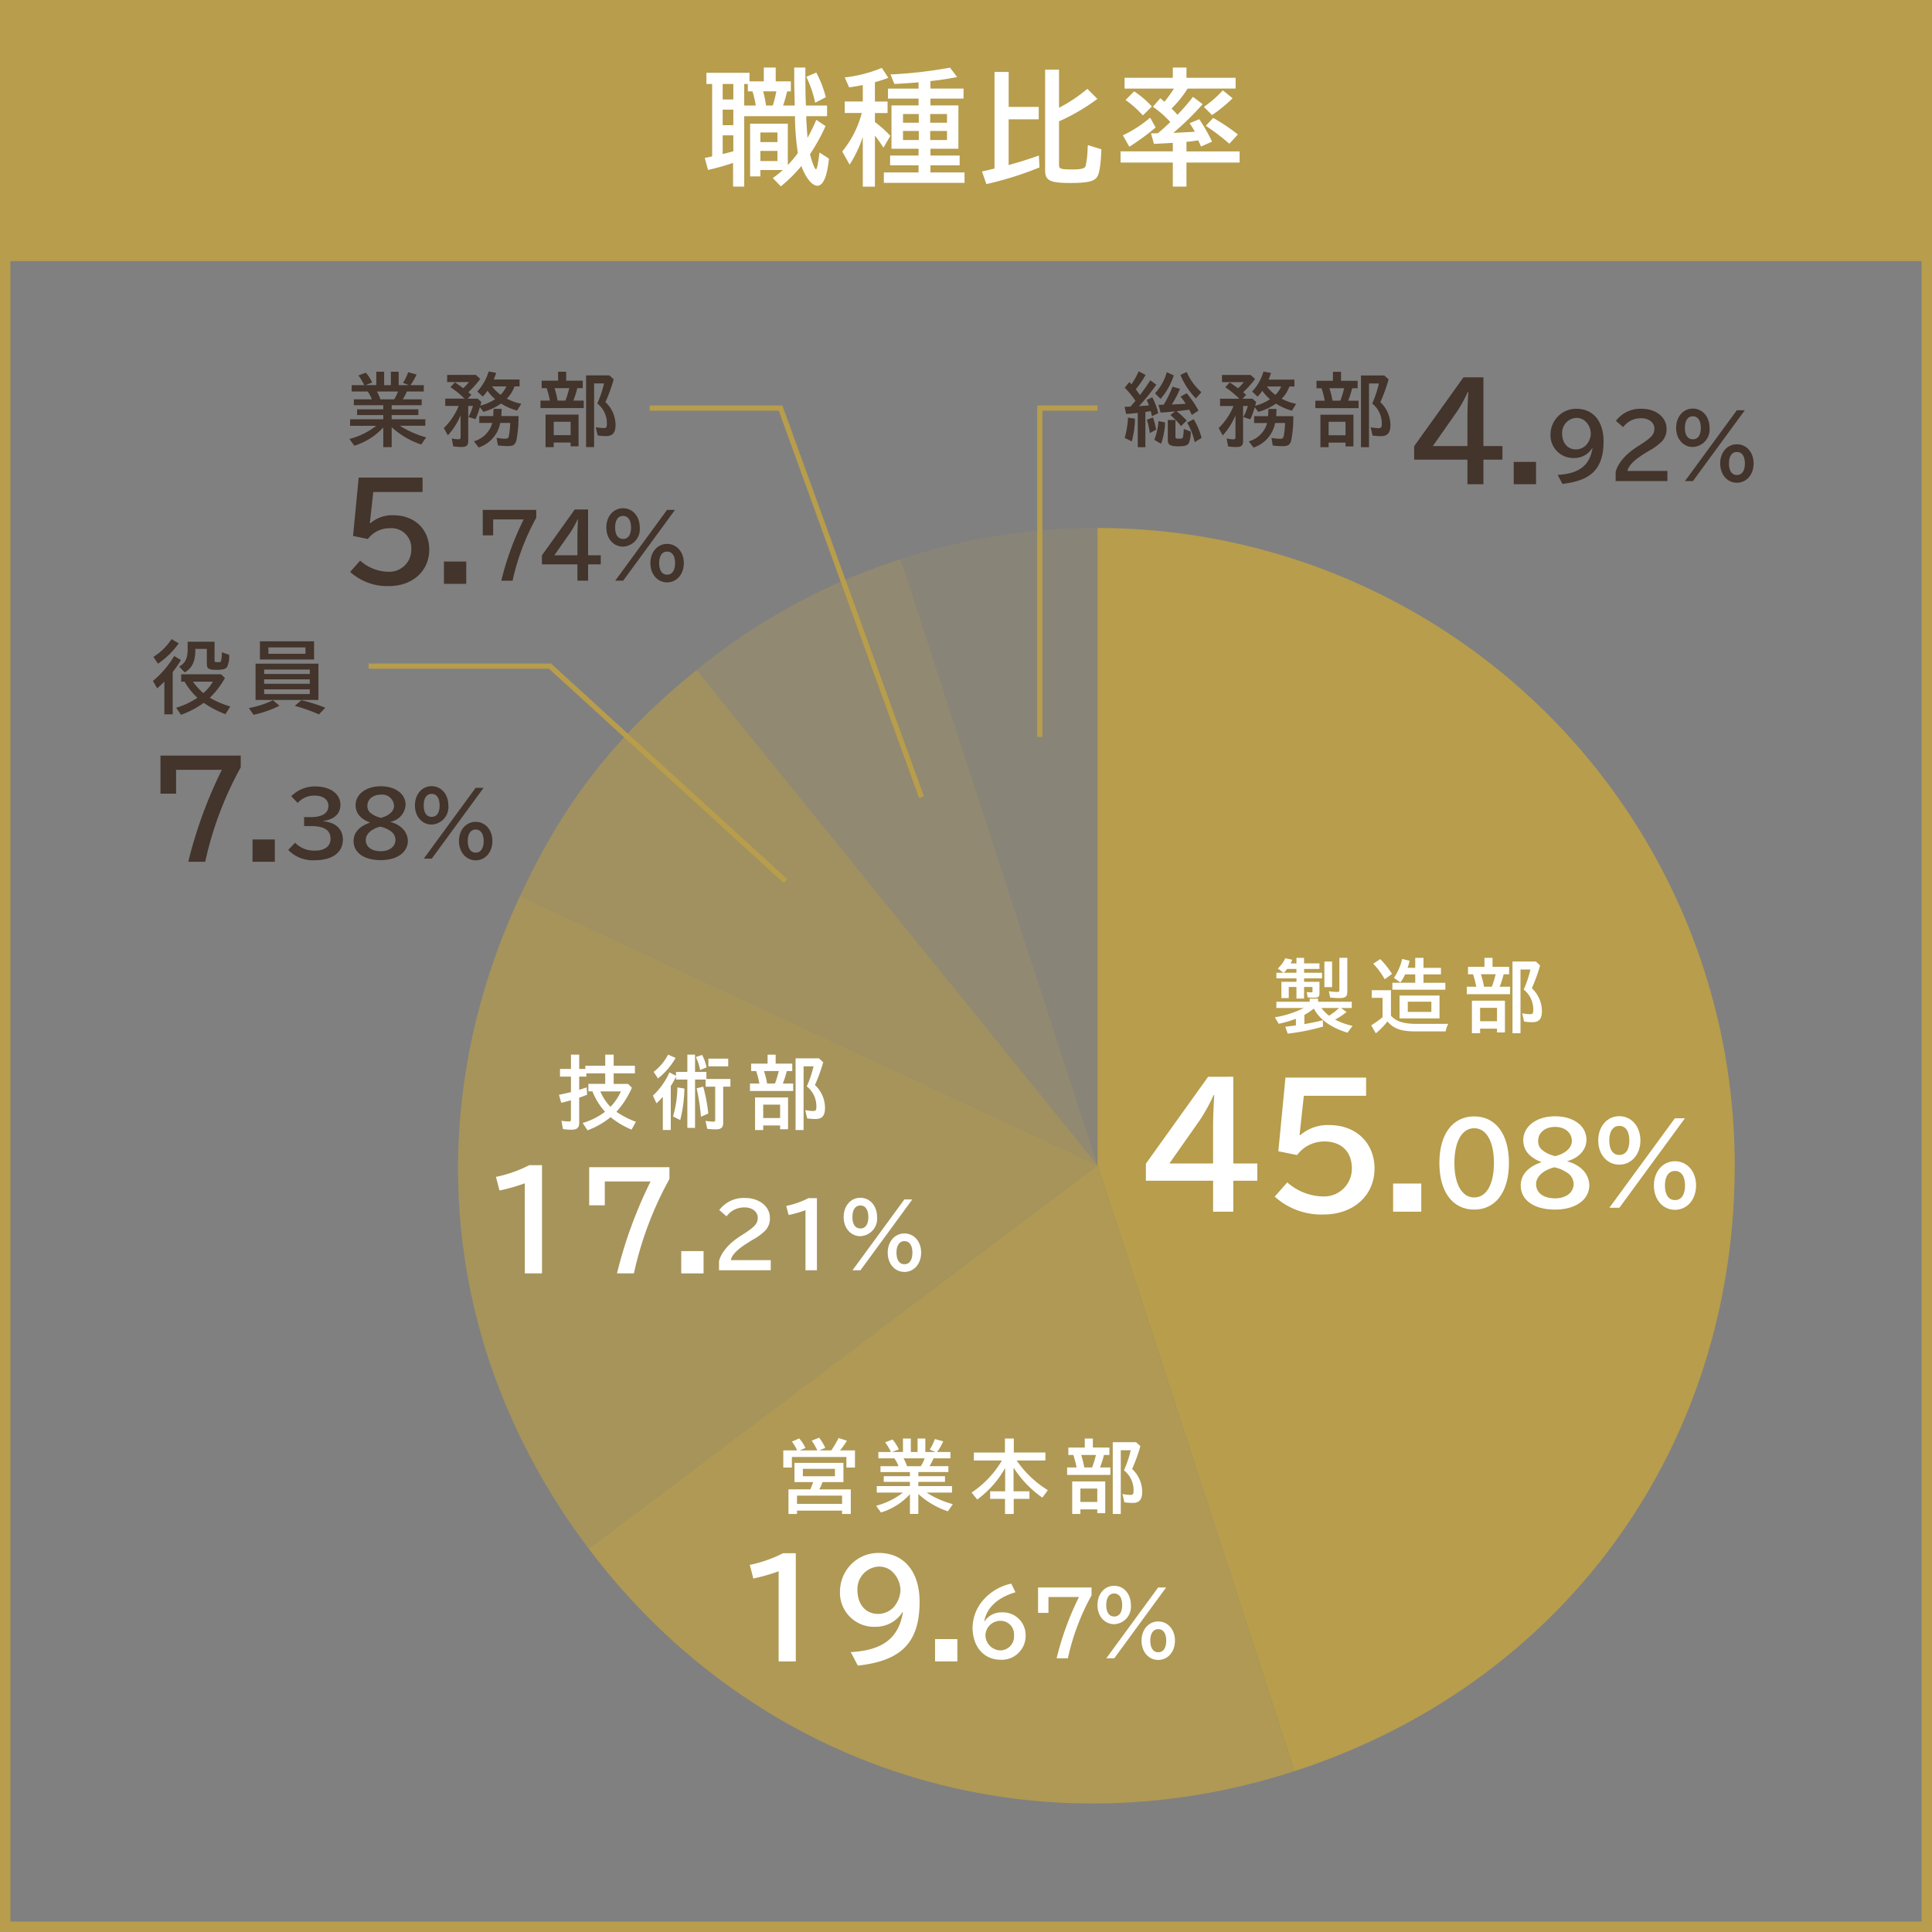 <svg xmlns="http://www.w3.org/2000/svg" xmlns:xlink="http://www.w3.org/1999/xlink" width="370" height="370" viewBox="0 0 370 370"><rect x="0" y="0" width="370" height="370" fill="#808080" stroke="none"/><defs><clipPath id="a"><rect width="370" height="370" fill="none"/></clipPath><clipPath id="c"><rect width="37.709" height="122.029" transform="translate(172.483 101.119)" fill="none"/></clipPath><clipPath id="d"><rect width="76.795" height="116.056" transform="translate(133.397 107.092)" fill="none"/></clipPath><clipPath id="e"><rect width="110.595" height="94.834" transform="translate(99.597 128.314)" fill="none"/></clipPath><clipPath id="f"><rect width="122.474" height="125.01" transform="translate(87.718 171.576)" fill="none"/></clipPath><clipPath id="g"><rect width="135.165" height="122.254" transform="translate(112.736 223.148)" fill="none"/></clipPath></defs><g clip-path="url(#a)"><rect width="367.814" height="50" transform="translate(0.6)" fill="#b79d4c"/><path d="M2,2H368V368H2ZM0,370H370V0H0Z" fill="#b79d4c"/><g clip-path="url(#a)"><path d="M142.529,35.737h-2.137V31.2a43.983,43.983,0,0,1-4.8,1.344l-.625-2.3.529-.1c.311-.072.455-.1.888-.192V16.079h-1.1V13.943h8.257v1.632h2.736V12.934h2.28v2.641h2.9V17.5h-.72l-.024.168-.025.072a23.988,23.988,0,0,1-.72,2.472H152.2l-.048-2.232c-.048-1.176-.048-2.208-.048-4.368v-.673h2.136V13.8c0,2.712.024,4.2.048,5.016.024.5.024.624.048,1.392h4.056v2.04H154.41v.409c0,.383.168,2.856.24,3.744a36,36,0,0,0,1.68-3.456l1.776,1.2a36.577,36.577,0,0,1-2.976,5.377c.288,1.272.912,2.9,1.129,2.9.191,0,.383-.936.695-3.216l1.8,1.176c-.361,3.481-1.105,5.185-2.233,5.185-1.008,0-2.256-1.56-3.048-3.769a27.44,27.44,0,0,1-3.936,3.889L148,34.1a21.705,21.705,0,0,0,1.92-1.536h-4.3v1.224h-1.968v-10.1h7.225v7.921l.047-.048.073-.072a23.428,23.428,0,0,0,1.8-2.184,48.656,48.656,0,0,1-.551-7.057h-9.721ZM138.4,19.055h2.041V16.079H138.4Zm0,4.92h2.041V21H138.4Zm0,1.945V29.5c.961-.24,1.273-.312,2.041-.528V25.92Zm6.337-5.713a19.4,19.4,0,0,0-.552-2.472l-.072-.24h-.888V16.079h-.7v4.128Zm.888,7.009h3.265V25.368h-3.265Zm0,3.624h3.265V28.9h-3.265ZM148,20.207a23.523,23.523,0,0,0,.672-2.712h-2.521a20.007,20.007,0,0,1,.552,2.712Zm8.112-.528a20.713,20.713,0,0,0-1.7-4.968l1.92-.816a21.493,21.493,0,0,1,1.824,4.728Z" fill="#fff"/><path d="M165.232,26.231a23.279,23.279,0,0,1-2.52,5.3l-1.416-2.52a19.412,19.412,0,0,0,3.745-7.369h-3.265V19.439h3.456V16.294c-.912.168-1.824.336-2.616.433l-.84-1.9a26.334,26.334,0,0,0,7.1-1.825l1.248,1.9a26.828,26.828,0,0,1-2.568.841v3.7h2.425v2.208H167.56v1.728a21.308,21.308,0,0,1,2.953,2.641l-1.32,2.255a28.019,28.019,0,0,0-1.633-2.3v9.769h-2.328Zm10.682-7.344h-5.857v-1.92h5.857v-1.2l-.313.024c-1.368.12-2.448.191-4.32.288l-.744-1.825a85.119,85.119,0,0,0,11.4-1.3l1.368,1.8a51.689,51.689,0,0,1-5.112.768v1.441h6.336v1.92h-6.336v1.3h5.351v8.305h-5.351v1.3h5.592v1.872h-5.592v1.368h6.528v1.992H169.264V33.024h6.65V31.656h-5.45V29.784h5.45v-1.3h-5.185V20.183h5.185ZM172.937,23.5h3.024V21.839h-3.024Zm0,3.313h3.024V25.079h-3.024Zm5.208-3.313h3.217V21.839h-3.217Zm0,3.313h3.217V25.079h-3.217Z" fill="#fff"/><path d="M198.929,20.471v2.376h-5.76v8.761c2.087-.576,3.839-1.128,5.784-1.824l.12,2.28A63.475,63.475,0,0,1,188.9,35.256l-.84-2.424c1.032-.216,1.152-.24,1.777-.408l.624-.144V13.774h2.712v6.7Zm3.888.168a29.641,29.641,0,0,0,5.425-3.625l1.92,1.92a37.9,37.9,0,0,1-7.345,4.3v8.377c0,.72.36.84,2.521.84,1.7,0,2.375-.168,2.568-.648a17.066,17.066,0,0,0,.384-3.361l.048-.648,2.592.792c-.12,3-.36,4.585-.816,5.281-.576.888-1.872,1.176-5.208,1.176-3.793,0-4.753-.48-4.753-2.376V13.342h2.664Z" fill="#fff"/><path d="M227.441,16.966a21.213,21.213,0,0,1-3.072,3.817c.48.48.793.816,1.128,1.2a42.163,42.163,0,0,0,2.976-3.433l1.849,1.393a52.887,52.887,0,0,1-5.617,5.5c2.136-.1,2.568-.12,4.128-.216-.263-.48-.528-.912-1.007-1.632l1.847-.768a33.206,33.206,0,0,1,2.448,4.3l-2.112.936c-.143-.336-.191-.432-.311-.7-.1-.192-.168-.36-.216-.48-1.032.144-1.465.216-2.065.264h-.192v1.848H237.4v2.137H227.225v4.608h-2.616V31.128H214.6V28.991h10.009V27.359c-1.656.1-2.136.12-3.624.192l-.552-2.016c.456,0,.888,0,1.319-.024.744-.6,1.681-1.464,2.377-2.136a19.336,19.336,0,0,0-3.337-2.929l1.416-1.631c.385.312.553.456.793.671a24.756,24.756,0,0,0,1.824-2.52h-9.456V14.9h9.24V12.934h2.616V14.9h9.409v2.064Zm-12.408,8.953a23.408,23.408,0,0,0,5.232-3.384l1.056,1.872a45.193,45.193,0,0,1-5.04,3.7Zm3.839-3.816a19.959,19.959,0,0,0-3.312-2.952l1.633-1.657A17.46,17.46,0,0,1,220.6,20.4Zm11.69-1.633a21.875,21.875,0,0,0,3.624-3.168l1.872,1.513a27.829,27.829,0,0,1-3.937,3.216Zm4.872,7.057a43.6,43.6,0,0,0-4.513-3.432l1.416-1.512a36.614,36.614,0,0,1,4.729,3.168Z" fill="#fff"/><g opacity="0.15"><g clip-path="url(#c)"><path d="M210.192,223.148,172.483,107.092a118.341,118.341,0,0,1,37.709-5.972Z" fill="#b79d4c"/></g></g><g opacity="0.3"><g clip-path="url(#d)"><path d="M210.192,223.148,133.4,128.315a118.265,118.265,0,0,1,39.086-21.223Z" fill="#b79d4c"/></g></g><g opacity="0.6"><g clip-path="url(#e)"><path d="M210.192,223.148,99.6,171.577c8.4-18.019,18.35-30.751,33.8-43.262Z" fill="#b79d4c"/></g></g><g opacity="0.7"><g clip-path="url(#f)"><path d="M210.192,223.148l-97.456,73.438C84.832,259.556,80,213.6,99.6,171.577Z" fill="#b79d4c"/></g></g><g opacity="0.85"><g clip-path="url(#g)"><path d="M210.192,223.148,247.9,339.2c-50.38,16.369-103.286-.312-135.165-42.618Z" fill="#b79d4c"/></g></g><path d="M210.192,223.148V101.12A122.028,122.028,0,0,1,332.22,223.148c0,54.118-32.85,99.333-84.319,116.056Z" fill="#b79d4c"/><path d="M257.875,193.818a13.326,13.326,0,0,1-2.189,1.444,12.788,12.788,0,0,0,3.344,1.2l-.973,1.308c-3.131-.943-5.41-2.584-6.443-4.621a12.064,12.064,0,0,1-1.809,1.216v1.763c1.869-.334,2.37-.456,3.526-.745l.046,1.216a39.629,39.629,0,0,1-6.763,1.353l-.472-1.322c.943-.107,1.292-.152,2.036-.259V195.11a22.714,22.714,0,0,1-3.282.957l-.76-1.246a19.018,19.018,0,0,0,5.547-1.778H244.44v-1.2h6.383v-.592h1.611v.592h6.444v1.2h-2.037Zm-9.59-9.316v-1.064h1.459V184.5h2.948v1.064h-2.948v.729h3.434v1.079h-3.434v.654h2.948v2.188c0,.7-.182.851-1.094.851a7.262,7.262,0,0,1-1.17-.061l-.182-1.018a7.353,7.353,0,0,0,.866.061c.213,0,.243-.03.243-.258v-.775h-1.611v2.218h-1.459v-2.218h-1.474v2.128H245.4v-3.116h2.888v-.654H244.44v-1.079h1.353l-1.079-.82a5.865,5.865,0,0,0,1.428-1.961l1.353.289a7.389,7.389,0,0,1-.334.7Zm-1.793,1.064a5.924,5.924,0,0,1-.623.729h2.416v-.729Zm6.581,7.477a7.393,7.393,0,0,0,1.459,1.474,12.65,12.65,0,0,0,1.914-1.474Zm2.036-4h-1.475v-4.894h1.475Zm2.918-5.608v6.383c0,1.049-.319,1.323-1.535,1.323a15.376,15.376,0,0,1-1.748-.107l-.258-1.2a11.673,11.673,0,0,0,1.626.137c.319,0,.395-.076.395-.41v-6.125Z" fill="#fff"/><path d="M266.384,194.5c.912,1.064,2.295,1.535,4.575,1.581h6.4a4.672,4.672,0,0,0-.5,1.443H270.9c-2.644-.03-4.042-.547-5.182-1.9l-.046.046-.06.076a13.51,13.51,0,0,1-2.128,2.143l-.882-1.52a21.052,21.052,0,0,0,2.174-1.565V191.1h-2.067v-1.459h3.677Zm-1.2-6.96a13.992,13.992,0,0,0-2.2-2.979l1.353-.882a16.017,16.017,0,0,1,2.25,2.842Zm5.851-2.189v-1.915h1.581v1.915h3.343v1.261h-3.343v1.6H276.8v1.322H266.658V188.21h4.377v-1.6h-1.946a6.538,6.538,0,0,1-.911,1.535l-1.231-.866a10.505,10.505,0,0,0,1.581-3.632l1.428.349a12.733,12.733,0,0,1-.38,1.353Zm4.651,9.681h-7.66v-4.377h7.66Zm-6.079-1.246h4.514v-1.945h-4.514Z" fill="#fff"/><path d="M289.014,185.155v1.429h-1.049a17.814,17.814,0,0,1-.759,2.386H289.2V190.4h-8.283V188.97h1.808a17.5,17.5,0,0,0-.623-2.386h-.958v-1.429h3.147v-1.717h1.549v1.717Zm-.8,12.569h-1.52v-.729h-3.237v.881h-1.566v-6.231h6.323Zm-4.757-2.143h3.237v-2.568h-3.237Zm.152-9a16.668,16.668,0,0,1,.593,2.386h1.5a17.98,17.98,0,0,0,.638-2.006l.107-.38Zm11.337-1.687a32.335,32.335,0,0,1-1.58,4.362,6.044,6.044,0,0,1,1.93,4.362c0,1.489-.547,2.143-1.809,2.143a10.652,10.652,0,0,1-1.61-.122l-.366-1.58a9.255,9.255,0,0,0,1.49.167c.532,0,.638-.137.638-.821a4.8,4.8,0,0,0-1.839-3.891l.137-.3a20.469,20.469,0,0,0,1.155-3.541h-1.9v12.2h-1.534V184.137h4.468Z" fill="#fff"/><path d="M152.652,277.768a7.337,7.337,0,0,0-1-1.687l1.4-.608a7.623,7.623,0,0,1,1.2,1.824l-1.1.471h3.374a12.1,12.1,0,0,0-1.079-1.87l1.428-.562a9.141,9.141,0,0,1,1.171,1.946l-1.14.486H159.2a21.382,21.382,0,0,0,1.4-2.371l1.6.517a14.829,14.829,0,0,1-1.216,1.717l-.106.137h2.857v3.283h-1.642v-2.022h-10.44v2.022h-1.642v-3.283Zm8.875,6.064h-4a11.993,11.993,0,0,1-.623,1.4h6.034v4.711h-1.672V289.3h-8.633v.638H151V285.23h4.194c.151-.334.394-.973.531-1.4H152.15v-3.678h9.377Zm-8.891,4.179h8.633V286.43h-8.633Zm1.125-5.288h6.14v-1.429h-6.14Z" fill="#fff"/><path d="M175.872,282.708h5.107V283.8h-5.107v.8h6.445v1.247h-4.864a18.106,18.106,0,0,0,5.031,2.219l-.957,1.367a15.771,15.771,0,0,1-5.655-3.313v3.815h-1.61v-3.769a12.5,12.5,0,0,1-5.548,3.495l-.927-1.292a14.1,14.1,0,0,0,5.137-2.522h-5.015v-1.247h6.353v-.8h-5.016v-1.094h5.016v-.79h-5.639v-1.125h3.465a8.135,8.135,0,0,0-.8-1.505h-3.07v-1.216h2.416a.623.623,0,0,1-.06-.106,11.269,11.269,0,0,0-1.064-1.748l1.429-.531a8.52,8.52,0,0,1,1.2,1.884l-1.276.5h2.066V275.5h1.505v2.568h1.292V275.5h1.489v2.568h1.96l-1.124-.44a9.811,9.811,0,0,0,.987-2.037l1.6.441a10.8,10.8,0,0,1-1.17,2.036h2.554v1.216h-3.237a9,9,0,0,1-.79,1.505h3.631v1.125h-5.745Zm.472-1.915a8.21,8.21,0,0,0,.744-1.505h-4.057a8.122,8.122,0,0,1,.684,1.505Z" fill="#fff"/><path d="M194.7,279.7a19.832,19.832,0,0,0,5.973,5.684l-1.048,1.428a20.319,20.319,0,0,1-5.518-5.744v4.528h3.04v1.459h-3.009v2.888H192.47v-2.888h-2.843v-1.459H192.5v-4.453a19.032,19.032,0,0,1-5.35,6.034l-1.079-1.337a18.8,18.8,0,0,0,5.806-6.14H186.5v-1.52h5.957V275.5h1.7v2.675h6.049v1.52Z" fill="#fff"/><path d="M212.468,277.22v1.429h-1.049a17.815,17.815,0,0,1-.759,2.386h1.991v1.428h-8.283v-1.428h1.808a17.5,17.5,0,0,0-.623-2.386H204.6V277.22h3.146V275.5h1.549v1.717Zm-.805,12.569h-1.52v-.729h-3.237v.881H205.34V283.71h6.323Zm-4.757-2.143h3.237v-2.568h-3.237Zm.152-9a16.668,16.668,0,0,1,.593,2.386h1.5a17.988,17.988,0,0,0,.638-2.006l.107-.38Zm11.337-1.687a32.335,32.335,0,0,1-1.58,4.362,6.044,6.044,0,0,1,1.93,4.362c0,1.489-.547,2.143-1.809,2.143a10.655,10.655,0,0,1-1.61-.122l-.366-1.58a9.256,9.256,0,0,0,1.49.167c.532,0,.638-.137.638-.821a4.8,4.8,0,0,0-1.839-3.891l.137-.3a20.468,20.468,0,0,0,1.155-3.541h-1.9v12.2h-1.535V276.2h4.469Z" fill="#fff"/><path d="M121.013,208.314a16.867,16.867,0,0,1-2.964,4.605,16.978,16.978,0,0,0,3.739,1.915l-.836,1.5a15.884,15.884,0,0,1-4.012-2.386,15.687,15.687,0,0,1-4.422,2.523l-.928-1.413a13.2,13.2,0,0,0,4.286-2.143,12.766,12.766,0,0,1-2.417-3.906h-.774v-1.429h3.221v-2.021h-3.617v.623h-1.367v2.523c.44-.121.744-.228,1.428-.456l.092,1.4c-.654.258-.958.38-1.52.563V215c0,.972-.395,1.352-1.459,1.352a9.89,9.89,0,0,1-1.657-.136l-.288-1.581a8.336,8.336,0,0,0,1.413.137c.319,0,.41-.091.41-.395v-3.663c-.577.167-.987.274-1.855.486l-.44-1.535c.7-.136,1.688-.364,2.3-.516v-2.964h-2.1v-1.474h2.1v-2.736h1.581v2.736h1.17V204.1h3.814v-2.128h1.612V204.1h4.072v1.459h-4.072v2.021h2.75Zm-6.049.7a9.957,9.957,0,0,0,1.945,2.963,10.352,10.352,0,0,0,2.006-2.963Z" fill="#fff"/><path d="M135.131,208.117v-1.368H133.11V216h-1.475v-9.255h-2.173v-.562c-.03.075-.076.151-.122.243a14.63,14.63,0,0,1-.881,1.58v8.4h-1.52v-6.353a15.476,15.476,0,0,1-1.216,1.246l-.683-1.474a13.54,13.54,0,0,0,3.161-4.453l1.261.653v-.744h2.173v-3.313h1.475v3.313h2.173v1.353h4.6v1.474H138.5v6.945c0,.881-.41,1.231-1.413,1.231-.425,0-1.124-.046-1.641-.091l-.334-1.535a9.794,9.794,0,0,0,1.489.152c.3,0,.365-.061.365-.365v-6.337Zm-9.955-2.843a9.776,9.776,0,0,0,2.767-3.3l1.443.623a13.442,13.442,0,0,1-3.374,3.936Zm3.724,8.541a22.072,22.072,0,0,0,.836-5.562l1.337.213a27.194,27.194,0,0,1-.8,6.034Zm5.183-8.9a10.089,10.089,0,0,0-.822-2.477l1.2-.411a8.5,8.5,0,0,1,.851,2.4Zm.151,8.951a37.956,37.956,0,0,0-.82-5.441l1.261-.318a32.084,32.084,0,0,1,.973,5.151Zm5.228-9.65h-3.8v-1.475h3.8Z" fill="#fff"/><path d="M151.727,203.694v1.429h-1.049a17.813,17.813,0,0,1-.759,2.386h1.991v1.428h-8.283v-1.428h1.808a17.5,17.5,0,0,0-.623-2.386h-.958v-1.429H147v-1.717h1.549v1.717Zm-.805,12.569H149.4v-.729h-3.237v.881H144.6v-6.231h6.323Zm-4.757-2.143H149.4v-2.568h-3.237Zm.152-9a16.67,16.67,0,0,1,.593,2.386h1.5a17.989,17.989,0,0,0,.638-2.006l.107-.38Zm11.337-1.687a32.335,32.335,0,0,1-1.58,4.362A6.044,6.044,0,0,1,158,212.16c0,1.489-.547,2.142-1.809,2.142a10.657,10.657,0,0,1-1.61-.121l-.366-1.581a9.162,9.162,0,0,0,1.49.168c.532,0,.638-.137.638-.821a4.8,4.8,0,0,0-1.839-3.891l.137-.3a20.5,20.5,0,0,0,1.155-3.541h-1.9v12.2h-1.534V202.676h4.468Z" fill="#fff"/><path d="M33.077,136.8h-1.6v-6.277a18.941,18.941,0,0,1-1.382,1.307l-.806-1.429a18.356,18.356,0,0,0,4.073-4.772l1.292.775a21.606,21.606,0,0,1-1.581,2.295Zm-3.692-11a11.228,11.228,0,0,0,3.464-3.4l1.383.806a15.7,15.7,0,0,1-3.981,3.9Zm13.692,4.043a15.648,15.648,0,0,1-2.9,3.784A18.478,18.478,0,0,0,44.1,135.3l-.927,1.474a19.591,19.591,0,0,1-4.164-2.173,17.159,17.159,0,0,1-4.347,2.295l-.928-1.353a14.9,14.9,0,0,0,4.074-1.915,13.087,13.087,0,0,1-2.462-3.085H34.7v-1.413h7.63Zm-1.99-3.435c0,.365.06.411.593.411.5,0,.592-.031.653-.258a6.068,6.068,0,0,0,.151-1.642l1.4.486a4.726,4.726,0,0,1-.41,2.341c-.29.4-.806.532-2.022.532-1.505,0-1.839-.213-1.839-1.186v-2.826h-2.2v.167c0,2.234-.593,3.48-2.037,4.346l-1.064-1.124c1.17-.639,1.626-1.566,1.626-3.329v-1.429h5.153Zm-4.134,4.134a12.085,12.085,0,0,0,1.99,2.2,8.737,8.737,0,0,0,1.839-2.2Z" fill="#43342c"/><path d="M47.665,135.6a17.832,17.832,0,0,0,4.606-1.5l1.246,1.063a21.764,21.764,0,0,1-4.955,1.733Zm13.314-1.55H48.942v-6.945H60.979Zm-.836-7.751H49.778v-3.48H60.143Zm-9.56,2.781h8.739v-.851H50.583Zm0,1.87h8.739V130.1H50.583Zm0,1.975h8.739v-.912H50.583Zm.821-7.72h7.1v-1.216H51.4Zm9.681,11.611a32.74,32.74,0,0,0-4.62-1.641l1.246-1.079a31.023,31.023,0,0,1,4.59,1.443Z" fill="#43342c"/><path d="M75.011,78.395h5.107v1.094H75.011v.805h6.445v1.247H76.592a18.106,18.106,0,0,0,5.031,2.219l-.957,1.367a15.771,15.771,0,0,1-5.655-3.313v3.815H73.4V81.86a12.5,12.5,0,0,1-5.548,3.5l-.927-1.292a14.1,14.1,0,0,0,5.137-2.522H67.048V80.294H73.4v-.805H68.385V78.395H73.4v-.79H67.762V76.48h3.465a8.135,8.135,0,0,0-.805-1.505h-3.07V73.759h2.416a.625.625,0,0,1-.06-.106A11.268,11.268,0,0,0,68.644,71.9l1.429-.531a8.52,8.52,0,0,1,1.2,1.884l-1.276.5h2.066V71.191h1.5v2.568H74.86V71.191h1.489v2.568h1.96l-1.124-.44a9.81,9.81,0,0,0,.987-2.037l1.6.441a10.8,10.8,0,0,1-1.17,2.036h2.554v1.216H77.915a9,9,0,0,1-.79,1.505h3.631v1.125H75.011Zm.472-1.915a8.212,8.212,0,0,0,.744-1.505H72.17a8.122,8.122,0,0,1,.684,1.505Z" fill="#43342c"/><path d="M91.987,77.695a9.9,9.9,0,0,0,2.842-1.246,8.64,8.64,0,0,1-1.475-1.626,8.94,8.94,0,0,1-.9,1.124l-1.049-.972a9.556,9.556,0,0,0,2.174-3.83l1.443.258c-.151.472-.3.882-.471,1.277h4.954V74h-.972a6.243,6.243,0,0,1-1.474,2.34,10.268,10.268,0,0,0,2.766.989l-.806,1.306a11.587,11.587,0,0,1-3.055-1.352c-.045.03-.045.046-.09.061a10.839,10.839,0,0,1-3.3,1.519l-.669-.9a16.738,16.738,0,0,1-.836,2.31l-1.353-.41a11.478,11.478,0,0,0,.867-2.128h-.913V84.4c0,.926-.3,1.2-1.336,1.2a10.422,10.422,0,0,1-1.536-.121l-.273-1.52a5.348,5.348,0,0,0,1.261.167c.335,0,.425-.106.425-.471V79.534a13.106,13.106,0,0,1-2.446,3.845L85,81.966a12.227,12.227,0,0,0,2.842-4.225H85.269v-1.4h3.694a17.979,17.979,0,0,0-2.706-2.2l.867-.912c.531.35,1.049.714,1.58,1.109a7.964,7.964,0,0,0,1.109-1.17H85.634V71.8h5.5l.836.776a20.128,20.128,0,0,1-2.279,2.537c.228.2.426.365.577.487l-.7.744h1.915l.7.624c-.076.288-.076.319-.136.5Zm3.814,3.3a6.134,6.134,0,0,1-4.133,4.7l-.9-1.185a5.048,5.048,0,0,0,3.511-3.511H91.789V79.686h2.675l.061-1.383h1.55l-.061,1.383H99.3a22.94,22.94,0,0,1-.411,4.681c-.258.821-.623,1.064-1.641,1.064a17.675,17.675,0,0,1-1.884-.122L95.1,83.85a10.613,10.613,0,0,0,1.672.168c.456,0,.608-.122.7-.608a17.86,17.86,0,0,0,.243-2.417ZM94.236,74a7.739,7.739,0,0,0,1.626,1.6A5.111,5.111,0,0,0,96.971,74Z" fill="#43342c"/><path d="M111.607,72.908v1.429h-1.049a17.814,17.814,0,0,1-.759,2.386h1.991v1.428h-8.283V76.723h1.808a17.506,17.506,0,0,0-.623-2.386h-.957V72.908h3.146V71.191h1.549v1.717ZM110.8,85.477h-1.52v-.729h-3.237v.881h-1.566V79.4H110.8Zm-4.757-2.143h3.237V80.766h-3.237Zm.152-9a16.668,16.668,0,0,1,.593,2.386h1.5a17.985,17.985,0,0,0,.638-2.006l.107-.38Zm11.337-1.687a32.333,32.333,0,0,1-1.58,4.362,6.045,6.045,0,0,1,1.93,4.362c0,1.489-.547,2.143-1.809,2.143a10.653,10.653,0,0,1-1.61-.122l-.366-1.58a9.256,9.256,0,0,0,1.49.167c.532,0,.638-.137.638-.821a4.8,4.8,0,0,0-1.839-3.891l.137-.3a20.467,20.467,0,0,0,1.155-3.541h-1.9v12.2h-1.535V71.89h4.469Z" fill="#43342c"/><path d="M216.506,77.863c.152-.167.669-.759.942-1.109a17.21,17.21,0,0,0-2.051-2.508l.882-1.079c.243.243.3.3.41.426a16.373,16.373,0,0,0,1.383-2.478l1.322.7a19.423,19.423,0,0,1-1.885,2.735c.213.259.593.79.806,1.11.532-.669,1.306-1.779,1.975-2.827l1.156.836a35.823,35.823,0,0,1-3.329,4.118c.654-.045,1-.075,1.914-.152a9.772,9.772,0,0,0-.424-1.033l1.063-.532a12.566,12.566,0,0,1,1.14,3.055l-1.186.577c-.075-.319-.151-.608-.243-.972-.318.06-.44.076-.8.121l-.228.046v6.748h-1.459V79.079c-.486.061-1.642.167-2.219.2l-.3-1.367c.334-.015.365-.015.578-.015Zm-1.109,6a16.8,16.8,0,0,0,.623-3.89l1.338.2a17.3,17.3,0,0,1-.609,4.362Zm4.711-1.5a11.54,11.54,0,0,0-.471-1.976l1.17-.441a14.756,14.756,0,0,1,.608,2.341l-1.2.654Zm.958,1.869a12.368,12.368,0,0,0,.79-3.586l1.276.258a14.3,14.3,0,0,1-.76,4.088Zm.136-8.906a9.815,9.815,0,0,0,2.249-4.042l1.338.608a12.86,12.86,0,0,1-2.523,4.5Zm4.134,3.435a14.352,14.352,0,0,1,1.93,1.793L226.172,81.6a13.772,13.772,0,0,0-2.021-2.113l.9-.714-.394.046c-.822.076-1.308.122-2.387.2l-.41-1.489c.683-.015.8-.015,1-.015a20.589,20.589,0,0,0,1.687-3.465l1.443.425a21.836,21.836,0,0,1-1.581,2.994l1.369-.061c.212-.015.289-.015.425-.015.289-.03.593-.045.882-.061a2.306,2.306,0,0,0-.137-.2c-.228-.365-.487-.7-.851-1.17l1.155-.654a19.072,19.072,0,0,1,2.279,3.328l-1.291.836c-.182-.425-.3-.668-.487-1.018-.5.076-1.337.182-1.839.228Zm-.228,1.672v3.146c0,.38.106.441.684.441.5,0,.7-.076.76-.289a10.363,10.363,0,0,0,.151-1.581l1.338.5a5.369,5.369,0,0,1-.38,2.234c-.273.44-.79.593-2.021.593-1.489,0-1.991-.289-1.991-1.156v-3.89ZM229.03,76.3a13.931,13.931,0,0,1-2.964-4.5l1.2-.562a11.049,11.049,0,0,0,2.811,3.875Zm-.229,8.374a13.566,13.566,0,0,0-1.443-3.739l1.246-.653a13.816,13.816,0,0,1,1.519,3.586Z" fill="#43342c"/><path d="M240.381,77.711a9.9,9.9,0,0,0,2.842-1.246,8.64,8.64,0,0,1-1.475-1.626,8.942,8.942,0,0,1-.9,1.124l-1.049-.972a9.556,9.556,0,0,0,2.174-3.83l1.443.258c-.151.472-.3.882-.471,1.277H247.9v1.322h-.972a6.242,6.242,0,0,1-1.474,2.34,10.268,10.268,0,0,0,2.766.989l-.806,1.306a11.587,11.587,0,0,1-3.055-1.352c-.045.03-.045.046-.09.061a10.839,10.839,0,0,1-3.3,1.519l-.669-.9a16.736,16.736,0,0,1-.836,2.31l-1.353-.41a11.477,11.477,0,0,0,.867-2.128h-.913v6.657c0,.926-.3,1.2-1.336,1.2a10.422,10.422,0,0,1-1.536-.121l-.273-1.52a5.348,5.348,0,0,0,1.261.167c.335,0,.425-.106.425-.471V79.55a13.106,13.106,0,0,1-2.446,3.845l-.775-1.413a12.227,12.227,0,0,0,2.842-4.225h-2.569v-1.4h3.694a17.978,17.978,0,0,0-2.706-2.2l.867-.912c.531.35,1.049.714,1.58,1.109a7.964,7.964,0,0,0,1.109-1.17h-4.179V71.814h5.5l.836.776a20.129,20.129,0,0,1-2.279,2.537c.228.2.426.365.577.487l-.7.744h1.915l.7.624c-.076.288-.076.319-.136.5Zm3.814,3.3a6.134,6.134,0,0,1-4.133,4.7l-.9-1.185a5.048,5.048,0,0,0,3.511-3.511h-2.493V79.7h2.675l.061-1.383h1.55l-.061,1.383h3.283a22.939,22.939,0,0,1-.411,4.681c-.258.821-.623,1.064-1.641,1.064a17.675,17.675,0,0,1-1.884-.122l-.259-1.459a10.613,10.613,0,0,0,1.672.168c.456,0,.608-.122.7-.608a17.862,17.862,0,0,0,.243-2.417Zm-1.565-6.991a7.739,7.739,0,0,0,1.626,1.6,5.111,5.111,0,0,0,1.109-1.6Z" fill="#43342c"/><path d="M260,72.924v1.429h-1.049a17.859,17.859,0,0,1-.759,2.386h1.991v1.428H251.9V76.739h1.808a17.466,17.466,0,0,0-.623-2.386h-.957V72.924h3.146V71.207h1.549v1.717Zm-.8,12.569h-1.52v-.729h-3.237v.881h-1.566V79.414H259.2Zm-4.757-2.143h3.237V80.782h-3.237Zm.152-9a16.637,16.637,0,0,1,.593,2.386h1.5a17.979,17.979,0,0,0,.638-2.006l.107-.38Zm11.337-1.688a32.3,32.3,0,0,1-1.58,4.363,6.044,6.044,0,0,1,1.93,4.362c0,1.489-.547,2.143-1.809,2.143a10.653,10.653,0,0,1-1.61-.122l-.366-1.58a9.236,9.236,0,0,0,1.49.166c.532,0,.638-.136.638-.82a4.8,4.8,0,0,0-1.839-3.891l.137-.3a20.469,20.469,0,0,0,1.155-3.541h-1.9v12.2h-1.535V71.906h4.469Z" fill="#43342c"/><path d="M236.191,206.208v16.615h4.6v3.3h-4.6v5.929h-3.869v-5.929H219.449v-3.266l11.922-16.647Zm-3.869,9.259c0-1.3.1-3.9.223-5.739h-.127a34.187,34.187,0,0,1-2.569,4.693l-5.9,8.4h8.37Z" fill="#fff"/><path d="M261.624,206.367v3.488H249.7l-.823,7.546h.127a8.037,8.037,0,0,1,5.612-1.934c5.072,0,8.623,3.424,8.623,8.308,0,5.168-4.026,8.814-9.733,8.814a13.317,13.317,0,0,1-9.386-3.424l2.41-2.727a10.571,10.571,0,0,0,6.88,2.695,5.31,5.31,0,0,0,5.485-5.39c0-3.171-2-5.137-5.263-5.137a6.505,6.505,0,0,0-5.231,2.6l-3.584-.729,1.364-14.11Z" fill="#fff"/><rect width="5.391" height="5.39" transform="translate(266.797 226.66)" fill="#fff"/><path d="M288.98,222.727c0,5.52-2.538,8.925-6.662,8.925s-6.661-3.4-6.661-8.925,2.537-8.925,6.661-8.925,6.662,3.4,6.662,8.925m-10.447,0c0,4.082,1.459,6.6,3.785,6.6,2.348,0,3.786-2.517,3.786-6.6,0-4.124-1.438-6.662-3.786-6.662-2.326,0-3.785,2.559-3.785,6.662" fill="#fff"/><path d="M295.173,222.537c-2.306-.888-3.448-2.284-3.448-4.187,0-2.665,2.559-4.568,6.091-4.568s6.006,1.84,6.006,4.483c0,1.9-1.417,3.49-3.659,4.1v.064a6.28,6.28,0,0,1,2.686,1.374,4.282,4.282,0,0,1,1.523,3.151c0,2.813-2.622,4.695-6.556,4.695-4.04,0-6.577-1.8-6.577-4.631,0-2.009,1.395-3.574,3.934-4.42Zm-.995,4.23c0,1.671,1.417,2.728,3.638,2.728,2.114,0,3.553-1.121,3.553-2.791a2.625,2.625,0,0,0-1.417-2.221,6.248,6.248,0,0,0-1.608-.761c-.19-.064-.655-.17-.676-.17-2.136.55-3.49,1.8-3.49,3.215m6.852-8.248c0-1.586-1.332-2.707-3.214-2.707s-3.236,1.1-3.236,2.644a2.094,2.094,0,0,0,.762,1.776,5.062,5.062,0,0,0,1.2.74,7.119,7.119,0,0,0,1.29.444c1.966-.486,3.193-1.607,3.193-2.9" fill="#fff"/><path d="M314.158,218.434c0,2.643-1.713,4.61-4.039,4.61s-4.04-1.946-4.04-4.61c0-2.707,1.692-4.674,4.04-4.674,2.326,0,4.039,1.967,4.039,4.674m-5.964,0c0,1.733.7,2.75,1.925,2.75s1.924-1.017,1.924-2.75c0-1.776-.719-2.812-1.924-2.812-1.227,0-1.925,1.036-1.925,2.812m14.487-4.271-12.542,17.129h-1.924l12.541-17.129Zm2.136,12.857c0,2.707-1.713,4.675-4.039,4.675-2.348,0-4.04-1.968-4.04-4.675,0-2.665,1.713-4.631,4.04-4.631s4.039,1.966,4.039,4.631m-5.964,0c0,1.776.7,2.813,1.925,2.813s1.924-1.037,1.924-2.813c0-1.734-.719-2.771-1.924-2.771s-1.925,1.037-1.925,2.771" fill="#fff"/><path d="M149.117,300.922a35.089,35.089,0,0,1-4.848,1.381l-.677-2.611a25.126,25.126,0,0,0,6.379-2.236h2.436v20.721h-3.29Z" fill="#fff"/><path d="M172.825,308.758a6.019,6.019,0,0,1-5.1,2.788,6.526,6.526,0,0,1-6.857-6.856,7.443,7.443,0,0,1,2.185-5.149,7.285,7.285,0,0,1,5.25-2.135c4.822,0,7.81,3.592,7.81,9.343,0,7.761-3.44,11.328-11.829,12.232l-1.356-2.587c6.1-.326,9.167-2.662,10-7.636Zm-8.615-4.244c0,2.763,1.583,4.571,3.994,4.571a4.127,4.127,0,0,0,3.064-1.431,5.458,5.458,0,0,0,1.18-2.964,4.99,4.99,0,0,0-1.884-3.968,3.759,3.759,0,0,0-2.31-.7,4.3,4.3,0,0,0-4.044,4.5" fill="#fff"/><rect width="4.27" height="4.27" transform="translate(179.078 313.907)" fill="#fff"/><path d="M188.572,310.479a3.824,3.824,0,0,1,3.247-1.69,4.345,4.345,0,0,1,4.6,4.352,4.572,4.572,0,0,1-4.788,4.72c-3.214,0-5.373-2.494-5.373-6.193a8.169,8.169,0,0,1,2.025-5.223,9.855,9.855,0,0,1,5.391-3.163l.8,1.657c-3.4,1-5.49,2.929-5.976,5.54Zm.15,2.645a2.943,2.943,0,0,0,2.846,2.946,2.663,2.663,0,0,0,2.628-2.862,2.582,2.582,0,0,0-2.679-2.8,2.853,2.853,0,0,0-2.795,2.712" fill="#fff"/><path d="M209.046,304.018v1.506a44.5,44.5,0,0,0-4.536,12.053h-2.159a56.65,56.65,0,0,1,4.285-11.734h-5.842v3.047H198.8v-4.872Z" fill="#fff"/><path d="M216.581,307.4a3.351,3.351,0,0,1-3.2,3.65c-1.842,0-3.2-1.541-3.2-3.65,0-2.142,1.339-3.7,3.2-3.7,1.841,0,3.2,1.557,3.2,3.7m-4.72,0c0,1.373.552,2.176,1.524,2.176s1.522-.8,1.522-2.176c0-1.406-.568-2.226-1.522-2.226-.972,0-1.524.82-1.524,2.226m11.466-3.381L213.4,317.577h-1.524l9.926-13.559Zm1.691,10.177c0,2.143-1.356,3.7-3.2,3.7-1.857,0-3.2-1.556-3.2-3.7,0-2.109,1.356-3.666,3.2-3.666s3.2,1.557,3.2,3.666m-4.72,0c0,1.406.552,2.227,1.522,2.227s1.524-.821,1.524-2.227c0-1.372-.568-2.192-1.524-2.192s-1.522.82-1.522,2.192" fill="#fff"/><path d="M100.506,226.614a35.088,35.088,0,0,1-4.848,1.381l-.677-2.611a25.127,25.127,0,0,0,6.379-2.236H103.8v20.721h-3.29Z" fill="#fff"/><path d="M128.208,223.525v2.26a66.72,66.72,0,0,0-6.807,18.084h-3.239a85.084,85.084,0,0,1,6.43-17.607h-8.766v4.572h-2.989v-7.309Z" fill="#fff"/><rect width="4.271" height="4.27" transform="translate(130.468 239.599)" fill="#fff"/><path d="M137.7,241.494c.469-1.707,1.908-3.381,4.185-4.837l.418-.268c2.276-1.457,2.812-2.059,2.812-3.164,0-1.171-1.055-1.992-2.527-1.992a4.175,4.175,0,0,0-3.449,1.707l-1.389-1.205a5.859,5.859,0,0,1,4.938-2.31c2.711,0,4.754,1.624,4.754,3.783a3.321,3.321,0,0,1-.937,2.511,10.707,10.707,0,0,1-2.411,1.741l-.3.184-.536.335c-2.009,1.239-3.1,2.344-3.3,3.348h7.649v1.941H137.7Z" fill="#fff"/><path d="M154.26,231.769a23.448,23.448,0,0,1-3.231.92l-.452-1.74a16.723,16.723,0,0,0,4.251-1.49h1.624v13.81H154.26Z" fill="#fff"/><path d="M167.971,233.091a3.35,3.35,0,0,1-3.2,3.649c-1.842,0-3.2-1.54-3.2-3.649,0-2.142,1.339-3.7,3.2-3.7,1.841,0,3.2,1.557,3.2,3.7m-4.72,0c0,1.373.552,2.176,1.524,2.176s1.522-.8,1.522-2.176c0-1.406-.568-2.226-1.522-2.226-.972,0-1.524.82-1.524,2.226m11.466-3.381-9.925,13.558h-1.524l9.926-13.558Zm1.691,10.177c0,2.143-1.356,3.7-3.2,3.7-1.857,0-3.2-1.556-3.2-3.7,0-2.109,1.356-3.666,3.2-3.666s3.2,1.557,3.2,3.666m-4.72,0c0,1.406.552,2.227,1.522,2.227s1.524-.821,1.524-2.227c0-1.373-.569-2.193-1.524-2.193s-1.522.82-1.522,2.193" fill="#fff"/><path d="M46.1,144.7v2.26A66.72,66.72,0,0,0,39.3,165.039H36.057a85.084,85.084,0,0,1,6.43-17.607H33.721V152H30.732V144.7Z" fill="#43342c"/><rect width="4.271" height="4.27" transform="translate(48.362 160.769)" fill="#43342c"/><path d="M59.53,156.488c2.176,0,3.364-.753,3.364-2.143,0-1.205-1-1.975-2.578-1.975a4.179,4.179,0,0,0-3.3,1.407l-1.239-1.289a6.336,6.336,0,0,1,4.6-1.875c2.878,0,4.82,1.423,4.82,3.532,0,1.674-1.205,2.812-3.28,3.08v.067c2.342.184,3.749,1.489,3.749,3.5,0,2.461-2.026,3.95-5.34,3.95a6.485,6.485,0,0,1-5.122-1.975l1.305-1.372a5.085,5.085,0,0,0,3.851,1.506c1.824,0,2.945-.853,2.945-2.26,0-1.673-1.205-2.443-3.816-2.443H58.241v-1.708Z" fill="#43342c"/><path d="M70.831,157.51c-1.824-.7-2.728-1.808-2.728-3.315,0-2.109,2.026-3.616,4.821-3.616s4.754,1.457,4.754,3.549a3.51,3.51,0,0,1-2.9,3.247v.051a4.945,4.945,0,0,1,2.125,1.088,3.387,3.387,0,0,1,1.207,2.494c0,2.226-2.077,3.716-5.19,3.716-3.2,0-5.206-1.423-5.206-3.666,0-1.59,1.1-2.829,3.113-3.5Zm-.786,3.347c0,1.323,1.121,2.16,2.879,2.16,1.674,0,2.813-.888,2.813-2.21a2.079,2.079,0,0,0-1.123-1.758,4.963,4.963,0,0,0-1.272-.6c-.15-.05-.519-.134-.535-.134-1.691.435-2.762,1.423-2.762,2.544m5.423-6.528a2.274,2.274,0,0,0-2.544-2.143c-1.49,0-2.561.871-2.561,2.093a1.66,1.66,0,0,0,.6,1.406,4.013,4.013,0,0,0,.954.586,5.63,5.63,0,0,0,1.021.351c1.556-.385,2.527-1.272,2.527-2.293" fill="#43342c"/><path d="M85.865,154.262a3.35,3.35,0,0,1-3.2,3.649c-1.842,0-3.2-1.54-3.2-3.649,0-2.142,1.339-3.7,3.2-3.7,1.841,0,3.2,1.557,3.2,3.7m-4.72,0c0,1.373.552,2.176,1.524,2.176s1.522-.8,1.522-2.176c0-1.406-.568-2.226-1.522-2.226-.972,0-1.524.82-1.524,2.226m11.466-3.381-9.925,13.558H81.162l9.926-13.558ZM94.3,161.058c0,2.143-1.356,3.7-3.2,3.7s-3.2-1.556-3.2-3.7c0-2.109,1.356-3.666,3.2-3.666s3.2,1.557,3.2,3.666m-4.72,0c0,1.406.552,2.227,1.522,2.227s1.524-.821,1.524-2.227c0-1.373-.569-2.193-1.524-2.193s-1.522.82-1.522,2.193" fill="#43342c"/><path d="M80.926,91.468v2.763H71.482l-.653,5.977h.1a6.364,6.364,0,0,1,4.445-1.532c4.019,0,6.831,2.712,6.831,6.581,0,4.093-3.189,6.982-7.71,6.982a10.545,10.545,0,0,1-7.434-2.713l1.909-2.16a8.372,8.372,0,0,0,5.45,2.135,4.207,4.207,0,0,0,4.345-4.27,3.814,3.814,0,0,0-4.169-4.069,5.159,5.159,0,0,0-4.145,2.06l-2.838-.578,1.081-11.176Z" fill="#43342c"/><rect width="4.271" height="4.27" transform="translate(85.019 107.542)" fill="#43342c"/><path d="M102.7,97.653V99.16a44.482,44.482,0,0,0-4.536,12.052H96a56.649,56.649,0,0,1,4.285-11.734H94.445v3.046H92.453V97.653Z" fill="#43342c"/><path d="M112.628,97.569v8.771h2.426v1.741h-2.426v3.13h-2.043v-3.13h-6.8v-1.724l6.294-8.788Zm-2.043,4.888c0-.687.05-2.059.116-3.03h-.066a18,18,0,0,1-1.357,2.478l-3.113,4.435h4.42Z" fill="#43342c"/><path d="M122.522,101.034a3.35,3.35,0,0,1-3.2,3.649c-1.842,0-3.2-1.54-3.2-3.649,0-2.142,1.339-3.7,3.2-3.7,1.841,0,3.2,1.557,3.2,3.7m-4.72,0c0,1.373.552,2.176,1.524,2.176s1.522-.8,1.522-2.176c0-1.406-.568-2.226-1.522-2.226-.972,0-1.524.82-1.524,2.226m11.466-3.381-9.925,13.558h-1.524l9.926-13.558Zm1.691,10.177c0,2.143-1.356,3.7-3.2,3.7-1.857,0-3.2-1.556-3.2-3.7,0-2.109,1.356-3.666,3.2-3.666s3.2,1.557,3.2,3.666m-4.72,0c0,1.406.552,2.227,1.522,2.227s1.524-.821,1.524-2.227c0-1.373-.569-2.193-1.524-2.193s-1.522.82-1.522,2.193" fill="#43342c"/><path d="M284.093,72.26V85.421h3.642v2.612h-3.642v4.7h-3.064v-4.7h-10.2V85.446l9.444-13.186Zm-3.064,7.334c0-1.03.075-3.089.176-4.546h-.1a27.016,27.016,0,0,1-2.034,3.717L274.4,85.421h6.631Z" fill="#43342c"/><rect width="4.271" height="4.27" transform="translate(289.894 88.46)" fill="#43342c"/><path d="M304.91,85.853a4.014,4.014,0,0,1-3.4,1.858,4.35,4.35,0,0,1-4.57-4.57A4.961,4.961,0,0,1,298.4,79.71a4.859,4.859,0,0,1,3.5-1.423c3.213,0,5.2,2.394,5.2,6.227,0,5.172-2.293,7.549-7.884,8.152l-.9-1.725c4.068-.217,6.11-1.774,6.663-5.088Zm-5.741-2.829c0,1.841,1.055,3.046,2.661,3.046a2.747,2.747,0,0,0,2.042-.954,3.628,3.628,0,0,0,.787-1.975A3.326,3.326,0,0,0,303.4,80.5a2.5,2.5,0,0,0-1.54-.469,2.865,2.865,0,0,0-2.694,3" fill="#43342c"/><path d="M309.418,90.355c.469-1.706,1.908-3.38,4.185-4.836l.418-.268c2.276-1.457,2.811-2.059,2.811-3.164,0-1.171-1.055-1.992-2.527-1.992a4.172,4.172,0,0,0-3.448,1.707l-1.39-1.205a5.862,5.862,0,0,1,4.938-2.311c2.711,0,4.754,1.625,4.754,3.784a3.324,3.324,0,0,1-.936,2.511,10.723,10.723,0,0,1-2.412,1.741l-.3.184-.536.335c-2.009,1.239-3.1,2.344-3.3,3.348h7.65V92.13h-9.909Z" fill="#43342c"/><path d="M327.4,81.953a3.35,3.35,0,0,1-3.2,3.649c-1.842,0-3.2-1.54-3.2-3.649,0-2.142,1.339-3.7,3.2-3.7,1.841,0,3.2,1.557,3.2,3.7m-4.72,0c0,1.373.552,2.176,1.524,2.176s1.522-.8,1.522-2.176c0-1.406-.568-2.226-1.522-2.226-.972,0-1.524.82-1.524,2.226m11.466-3.381L324.218,92.13h-1.524l9.926-13.558Zm1.691,10.177c0,2.143-1.356,3.7-3.2,3.7s-3.2-1.556-3.2-3.7c0-2.109,1.356-3.666,3.2-3.666s3.2,1.557,3.2,3.666m-4.72,0c0,1.406.552,2.227,1.522,2.227s1.524-.821,1.524-2.227c0-1.373-.569-2.193-1.524-2.193s-1.522.82-1.522,2.193" fill="#43342c"/><path d="M150.1,169.115,105.136,128.07H70.6v-1h34.929l.142.131,45.107,41.176Z" fill="#b79d4c"/><path d="M176.011,152.847l-26.876-74.2H124.419v-1h25.417l.119.329,26.995,74.531Z" fill="#b79d4c"/><path d="M199.63,141.127h-1V77.646h11.562v1H199.63Z" fill="#b79d4c"/></g></g></svg>